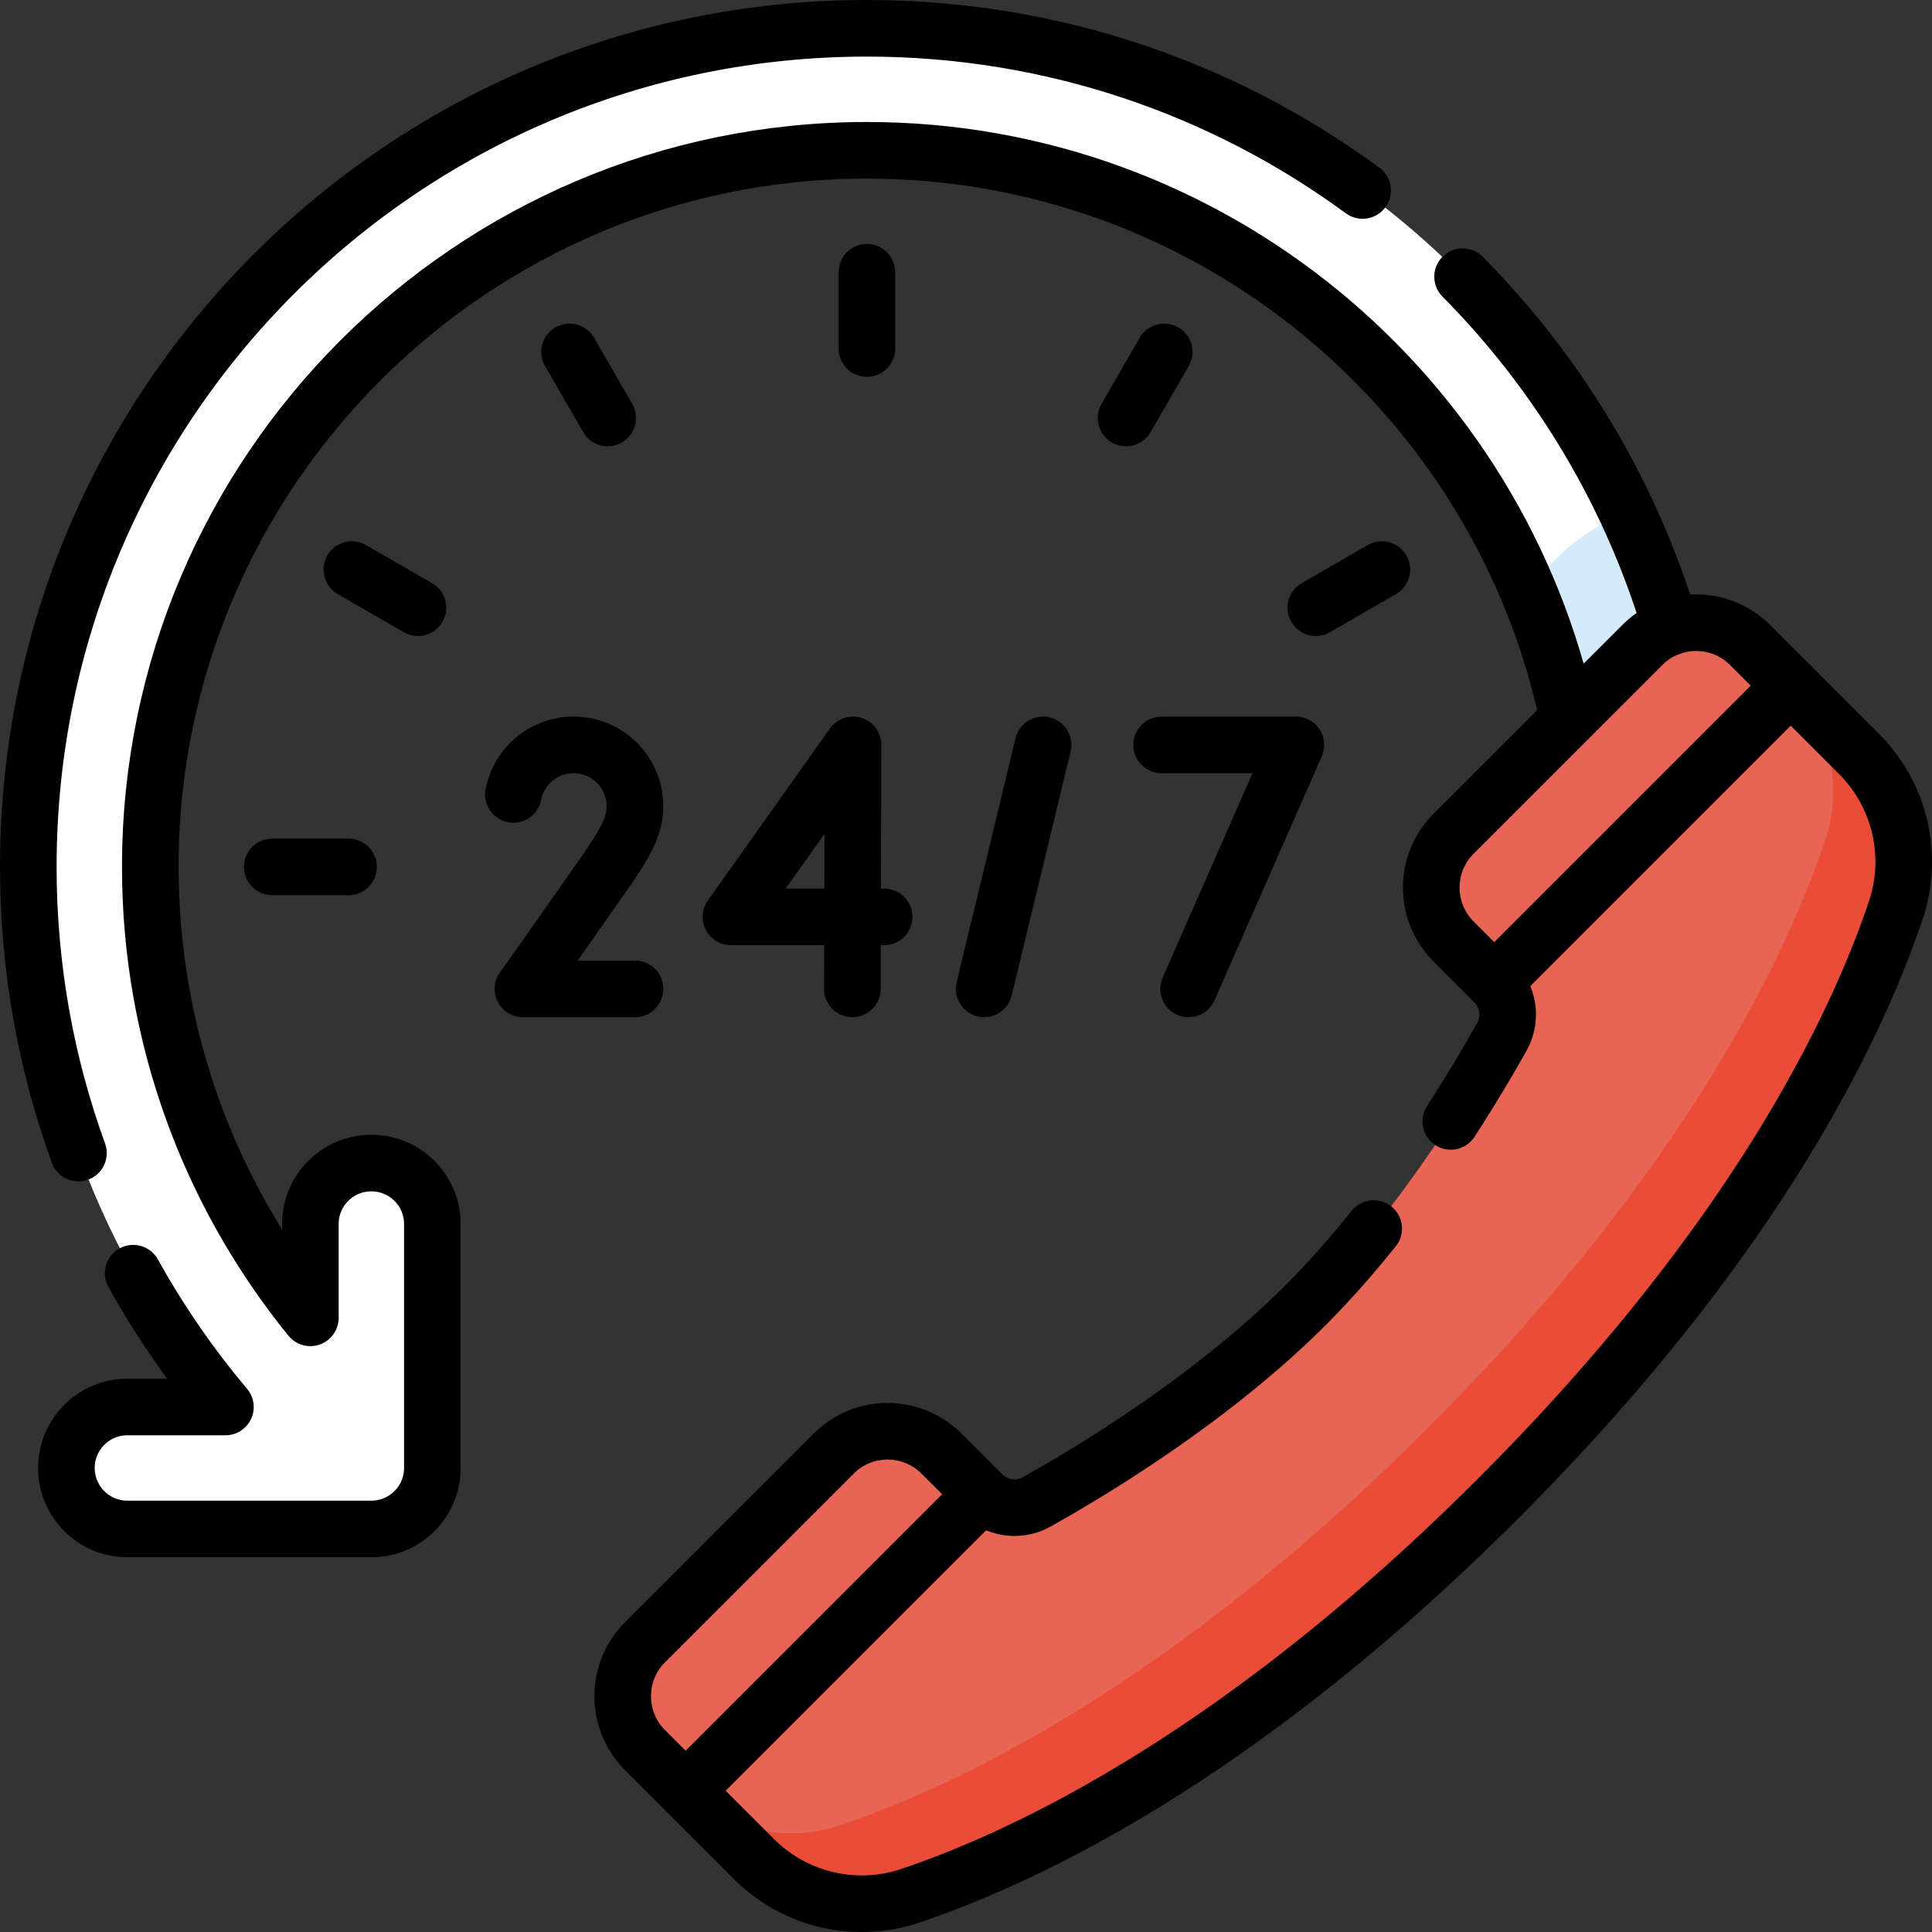 <svg xmlns="http://www.w3.org/2000/svg" xmlns:xlink="http://www.w3.org/1999/xlink" width="512" height="512" x="0" y="0" viewBox="0 0 512 512" style="enable-background:new 0 0 512 512" xml:space="preserve" class=""><rect x="0" y="0" width="512" height="512" fill="#333333" stroke="none"/>  <g>    <path d="M229.736 7.5C106.998 7.5 7.5 106.998 7.5 229.736c0 54.527 19.649 104.458 52.238 143.125H33.764c-8.926 0-16.163 7.236-16.163 16.163 0 8.926 7.236 16.163 16.163 16.163h64.65c8.926 0 16.163-7.236 16.163-16.163v-64.65c0-8.926-7.236-16.163-16.163-16.163s-16.163 7.236-16.163 16.163v24.861c-26.513-32.659-42.427-74.252-42.427-119.498 0-104.717 85.193-189.911 189.911-189.911s189.911 85.193 189.911 189.911h32.325C451.972 106.998 352.473 7.5 229.736 7.5z" style="" fill="#ffffff" data-original="#60b7ff" opacity="1"></path>    <path d="M431.253 135.949c-7.011 2.594-13.443 6.685-18.887 12.129l-7.71 7.71c9.649 22.739 14.99 47.731 14.99 73.948h32.325c.001-33.516-7.433-65.29-20.718-93.787z" style="" fill="#d3ebfc" data-original="#26a6fe" class="" opacity="1"></path>    <path d="m220.936 385.223-50.001 50c-7.89 7.89-7.89 20.682 0 28.572l28.868 28.868a40.406 40.406 0 0 0 41.469 9.723c30.982-10.429 87.783-37.293 155.802-105.312s94.884-124.821 105.312-155.802a40.406 40.406 0 0 0-9.723-41.469l-28.868-28.868c-7.89-7.89-20.682-7.89-28.572 0l-50 50.001c-7.89 7.89-7.89 20.682 0 28.572l10.769 10.769a12.115 12.115 0 0 1 2.013 14.481c-8.204 14.688-27.356 46.468-52.068 71.18s-56.492 43.864-71.18 52.068a12.116 12.116 0 0 1-14.481-2.013l-10.769-10.769c-7.889-7.891-20.681-7.891-28.571-.001z" style="" fill="#e76554" data-original="#fd8087" class="" opacity="1"></path>    <path d="m492.663 199.803-18.664-18.664a40.405 40.405 0 0 1 9.723 41.468c-10.429 30.982-37.293 87.783-105.312 155.802s-124.821 94.884-155.802 105.312a40.406 40.406 0 0 1-41.469-9.723l18.665 18.665a40.406 40.406 0 0 0 41.469 9.723c30.982-10.429 87.783-37.293 155.802-105.312s94.884-124.821 105.312-155.802a40.409 40.409 0 0 0-9.724-41.469z" style="" fill="#eb4c37" data-original="#fe646f" class="" opacity="1"></path>    <path d="M35.29 337.41c7 12.62 15.21 24.5 24.45 35.46H33.76c-8.93 0-16.16 7.23-16.16 16.16 0 8.92 7.23 16.16 16.16 16.16h64.65c8.93 0 16.17-7.24 16.17-16.16v-64.65c0-8.93-7.24-16.16-16.17-16.16s-16.16 7.23-16.16 16.16v24.86c-26.51-32.66-42.42-74.26-42.42-119.5 0-104.72 85.19-189.91 189.91-189.91 91.28 0 167.74 64.76 185.85 150.74" style="stroke-width:15;stroke-linecap:round;stroke-linejoin:round;stroke-miterlimit:10;" fill="none" stroke="#000000" stroke-width="15" stroke-linecap="round" stroke-linejoin="round" stroke-miterlimit="10" data-original="#000000"></path>    <path d="M20.79 305.58c-8.6-23.66-13.29-49.21-13.29-75.84C7.5 107 107 7.5 229.74 7.5c49.14 0 94.57 15.96 131.36 42.98M442.75 166.18c-10.57-35.48-29.77-67.25-55.15-92.86M181.704 474.564l78.572-78.572M474.564 181.704l-78.572 78.572" style="stroke-width:15;stroke-linecap:round;stroke-linejoin:round;stroke-miterlimit:10;" fill="none" stroke="#000000" stroke-width="15" stroke-linecap="round" stroke-linejoin="round" stroke-miterlimit="10" data-original="#000000"></path>    <path d="M384.47 297.18c5.85-9.03 10.46-16.92 13.53-22.42a12.099 12.099 0 0 0-2.01-14.48l-10.77-10.77c-7.89-7.89-7.89-20.68 0-28.57l50-50c7.89-7.89 20.69-7.89 28.58 0l28.86 28.86a40.421 40.421 0 0 1 9.73 41.47c-10.43 30.98-37.3 87.78-105.32 155.8s-124.82 94.89-155.8 105.32a40.421 40.421 0 0 1-41.47-9.73l-28.86-28.86c-7.89-7.89-7.89-20.69 0-28.58l50-50c7.89-7.89 20.68-7.89 28.57 0l10.77 10.77c3.83 3.84 9.74 4.66 14.48 2.01 14.68-8.2 46.46-27.35 71.18-52.06 6.45-6.45 12.51-13.37 18.1-20.35M229.736 72.15v20.204M150.943 93.263l10.102 17.496M93.263 150.943l17.496 10.102M72.15 229.736h20.204M366.209 150.943l-17.497 10.102M308.528 93.263l-10.101 17.496M276.429 197.411l-15.612 64.65M307.849 197.411h35.566l-28.42 64.65M234.305 242.98h-40.598l32.349-45.569-.162 64.65M136.057 210.521c1.468-7.473 8.054-13.11 15.957-13.11 8.981 0 16.262 7.281 16.262 16.262 0 5.33-2.647 9.652-7.071 16.255-20.273 28.966-22.621 32.133-22.621 32.133h29.692" style="stroke-width:15;stroke-linecap:round;stroke-linejoin:round;stroke-miterlimit:10;" fill="none" stroke="#000000" stroke-width="15" stroke-linecap="round" stroke-linejoin="round" stroke-miterlimit="10" data-original="#000000"></path>  </g></svg>
